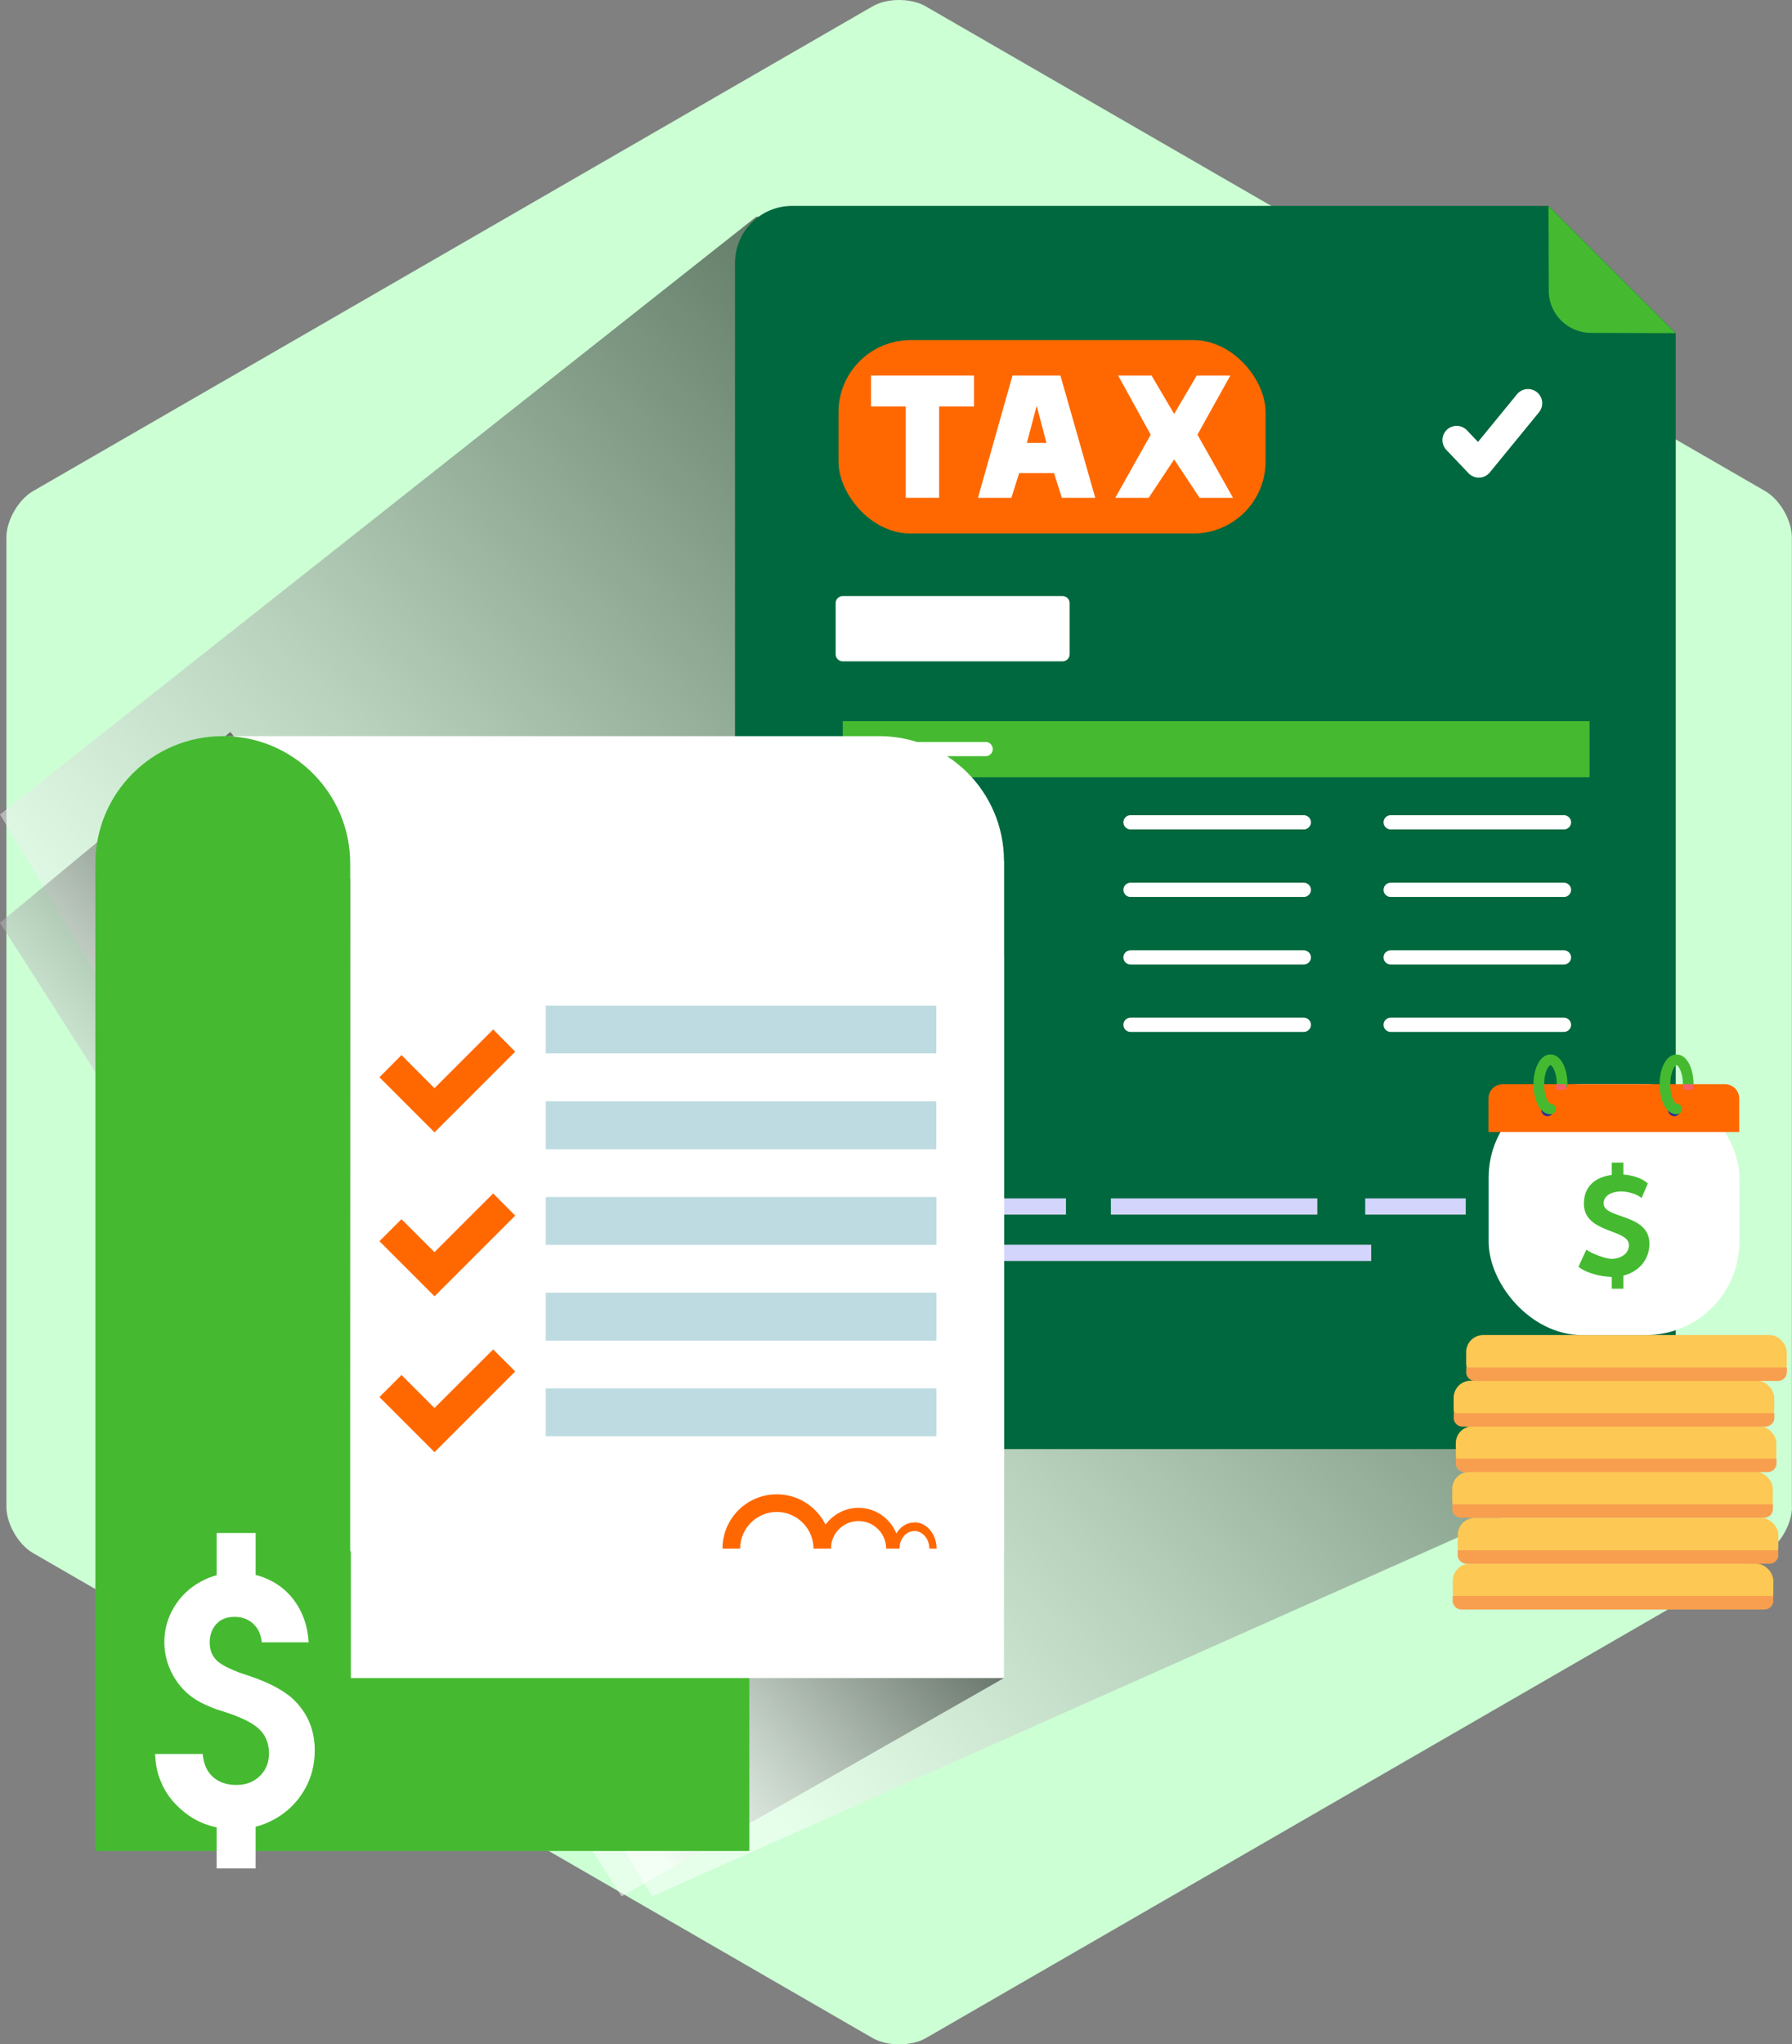 <?xml version="1.0" encoding="UTF-8"?><svg xmlns="http://www.w3.org/2000/svg" xmlns:xlink="http://www.w3.org/1999/xlink" viewBox="0 0 126.05 143.76"><rect x="0" y="0" width="126.05" height="143.76" fill="#808080" stroke="none"/><defs><style>.cls-1{fill:#00683e;}.cls-2{fill:url(#linear-gradient-2);}.cls-2,.cls-3{mix-blend-mode:multiply;opacity:.5;}.cls-4{fill:#2e3192;}.cls-5{fill:#ccffd4;}.cls-6{fill:#bbb4f8;}.cls-7,.cls-8{fill:#fff;}.cls-9{fill:#f89f4f;}.cls-10{fill:#45ba31;}.cls-11{fill:#d3d5fc;}.cls-12{stroke-width:2px;}.cls-12,.cls-13,.cls-14,.cls-15{fill:none;}.cls-12,.cls-13,.cls-8{stroke:#fff;stroke-linejoin:round;}.cls-12,.cls-13,.cls-8,.cls-15{stroke-linecap:round;}.cls-16{fill:#bddbe0;}.cls-17{isolation:isolate;}.cls-18{fill:#fdc854;}.cls-19{fill:#fb9c98;}.cls-13{stroke-width:6.53px;}.cls-20{fill:#f95f6a;}.cls-14{stroke:#bbb4f8;stroke-width:8.78px;}.cls-14,.cls-15{stroke-miterlimit:10;}.cls-21{fill:#ff6800;}.cls-22{fill:#c5c2f9;}.cls-15{stroke:#45ba31;stroke-width:.75px;}.cls-3{fill:url(#linear-gradient);}</style><linearGradient id="linear-gradient" x1="19.05" y1="114.21" x2="86.66" y2="54.5" gradientUnits="userSpaceOnUse"><stop offset=".2" stop-color="#fff"/><stop offset=".3" stop-color="#e5e5e5"/><stop offset=".52" stop-color="#a4a4a4"/><stop offset=".82" stop-color="#3d3d3d"/><stop offset="1" stop-color="#000"/></linearGradient><linearGradient id="linear-gradient-2" x1="17.13" y1="107.51" x2="42.71" y2="84.92" xlink:href="#linear-gradient"/></defs><g class="cls-17"><g id="Layer_2"><path class="cls-5" d="M126.05,105.98c0,1.19-.84,2.65-1.87,3.25l-59.05,34.1c-1.03.59-2.72.59-3.75,0L2.32,109.22c-1.03-.59-1.87-2.06-1.87-3.25V37.79c0-1.19.84-2.65,1.87-3.25L61.37.45c1.03-.6,2.72-.6,3.75,0l59.05,34.09c1.03.6,1.87,2.06,1.87,3.25v68.19Z"/><polygon class="cls-3" points="60.2 15.5 69.5 47.44 116.5 101.9 45.86 133.37 0 57.28 53.2 15.24 60.2 15.5"/><path class="cls-14" d="M116.85,104.98c-.4-3.51-.8-7.01-1.21-10.52"/><path class="cls-22" d="M58.23,25.48c-.75,1.7-2.74,2.46-4.44,1.71-1.7-.75-2.46-2.74-1.71-4.44s2.74-2.46,4.44-1.71c1.7.75,2.46,2.74,1.71,4.44Z"/><path class="cls-1" d="M108.92,14.48h-53.2c-2.22,0-4.02,1.8-4.02,4.02v79.39c0,2.22,1.8,4.02,4.02,4.02h58.13c2.22,0,4.02-1.8,4.02-4.02V23.42l-8.95-8.95Z"/><path class="cls-10" d="M108.92,14.48l.02,5.97c0,1.63,1.33,2.95,2.96,2.96l5.97.02-8.95-8.95Z"/><polyline class="cls-12" points="102.46 30.95 104.02 32.59 107.48 28.36"/><rect class="cls-11" x="65.83" y="87.54" width="30.62" height="1.14"/><rect class="cls-11" x="96.03" y="84.28" width="7.07" height="1.14"/><rect class="cls-11" x="65.83" y="84.28" width="9.15" height="1.14"/><rect class="cls-11" x="78.13" y="84.28" width="14.52" height="1.14" transform="translate(170.79 169.7) rotate(180)"/><path class="cls-6" d="M60.93,84.14h1.19c.96,0,1.75.78,1.75,1.75v1.19c0,.96-.78,1.75-1.75,1.75h-1.19c-.96,0-1.75-.78-1.75-1.75v-1.19c0-.96.78-1.75,1.75-1.75Z"/><polyline class="cls-13" points="60.48 86.43 61.27 87.21 62.73 85.75"/><rect class="cls-10" x="59.28" y="50.72" width="52.53" height="3.94"/><line class="cls-8" x1="60.84" y1="57.83" x2="65.68" y2="57.83"/><line class="cls-8" x1="60.84" y1="62.58" x2="65.68" y2="62.58"/><line class="cls-8" x1="60.84" y1="67.33" x2="65.68" y2="67.33"/><line class="cls-8" x1="60.84" y1="72.07" x2="65.68" y2="72.07"/><line class="cls-8" x1="79.52" y1="57.83" x2="91.71" y2="57.83"/><line class="cls-8" x1="79.52" y1="62.58" x2="91.71" y2="62.58"/><line class="cls-8" x1="79.52" y1="67.33" x2="91.71" y2="67.33"/><line class="cls-8" x1="79.52" y1="72.07" x2="91.71" y2="72.07"/><line class="cls-8" x1="97.82" y1="57.83" x2="110.01" y2="57.83"/><line class="cls-8" x1="97.82" y1="62.58" x2="110.01" y2="62.58"/><line class="cls-8" x1="97.82" y1="67.33" x2="110.01" y2="67.33"/><line class="cls-8" x1="97.82" y1="72.07" x2="110.01" y2="72.07"/><line class="cls-8" x1="63.55" y1="52.68" x2="69.33" y2="52.68"/><rect class="cls-8" x="59.28" y="42.42" width="15.46" height="3.59"/><rect class="cls-21" x="58.98" y="23.92" width="30.04" height="13.6" rx="5.07" ry="5.07"/><path class="cls-7" d="M61.27,28.59v-2.18h7.24v2.18h-2.45v6.42h-2.35v-6.42h-2.45Z"/><path class="cls-7" d="M74.59,26.41l2.45,8.6h-2.35l-.55-1.74h-2.45l-.55,1.74h-2.35l2.43-8.6h3.36ZM72.23,31.15h1.38l-.69-2.61-.69,2.61Z"/><path class="cls-7" d="M86.54,26.41l-2.31,4.16,2.5,4.44h-2.35l-1.79-2.7-1.79,2.7h-2.35l2.49-4.44-2.29-4.16h2.35l1.59,2.7,1.59-2.7h2.35Z"/><path class="cls-19" d="M49.22,58.05c-.38-1.29-1.06-1.71-1.21-1.66-.21.07-.09,1,.55,1.51.45.36.26.31.66.15Z"/><rect class="cls-18" x="102.15" y="103.51" width="22.55" height="3.22" rx="1.2" ry="1.2"/><path class="cls-9" d="M102.15,106.12c0,.34.28.62.62.62h21.32c.34,0,.62-.28.62-.62v-.33h-22.55v.33Z"/><rect class="cls-18" x="102.4" y="100.3" width="22.55" height="3.22" rx="1.2" ry="1.2"/><path class="cls-9" d="M102.4,102.91c0,.34.28.62.62.62h21.32c.34,0,.62-.28.62-.62v-.33h-22.55v.33Z"/><rect class="cls-18" x="102.25" y="97.1" width="22.55" height="3.22" rx="1.2" ry="1.2"/><path class="cls-9" d="M102.25,99.71c0,.34.28.62.62.62h21.32c.34,0,.62-.28.62-.62v-.33h-22.55v.33Z"/><rect class="cls-18" x="103.13" y="93.89" width="22.55" height="3.22" rx="1.2" ry="1.2"/><path class="cls-9" d="M103.13,96.5c0,.34.28.62.62.62h21.32c.34,0,.62-.28.62-.62v-.33h-22.55v.33Z"/><rect class="cls-18" x="102.19" y="109.96" width="22.55" height="3.22" rx="1.2" ry="1.2" transform="translate(226.93 223.15) rotate(-180)"/><path class="cls-9" d="M124.74,112.57c0,.34-.28.62-.62.62h-21.32c-.34,0-.62-.28-.62-.62v-.33h22.55v.33Z"/><rect class="cls-18" x="102.53" y="106.74" width="22.55" height="3.22" rx="1.2" ry="1.2" transform="translate(227.62 216.71) rotate(180)"/><path class="cls-9" d="M125.09,109.35c0,.34-.28.62-.62.62h-21.32c-.34,0-.62-.28-.62-.62v-.33h22.55v.33Z"/><rect class="cls-7" x="104.71" y="76.25" width="17.64" height="17.64" rx="6.57" ry="6.57"/><path class="cls-21" d="M121.34,76.25h-15.64c-.55,0-1,.45-1,1v2.36h17.64v-2.36c0-.55-.45-1-1-1Z"/><path class="cls-4" d="M109.29,78.06c0-.24-.2-.44-.44-.44s-.44.2-.44.44.2.44.44.44.44-.2.44-.44Z"/><path class="cls-4" d="M118.21,78.06c0-.24-.2-.44-.44-.44s-.44.2-.44.44.2.44.44.44.44-.2.44-.44Z"/><path class="cls-15" d="M117.93,77.99c-.45,0-.82-.78-.82-1.73s.37-1.73.82-1.73.82.78.82,1.73"/><rect class="cls-20" x="118.39" y="76.25" width=".7" height=".38"/><path class="cls-15" d="M109.06,77.99c-.45,0-.82-.78-.82-1.73s.37-1.73.82-1.73.82.78.82,1.73"/><rect class="cls-20" x="109.47" y="76.25" width=".7" height=".38"/><path class="cls-10" d="M114.19,89.72v.91h-.82v-.83c-.78-.02-1.75-.25-2.34-.71l.55-1.2c.38.26,1.32.64,1.78.64.58,0,1.22-.32,1.22-.97,0-1.15-3.17-.8-3.17-2.91,0-1.27.87-1.88,1.96-2.02v-.87h.82v.84c.62.05,1.28.23,1.72.63l-.44,1.02c-.34-.29-1-.46-1.44-.46-.52,0-1.23.21-1.23.84,0,1.12,3.22.68,3.22,2.84,0,1.16-.79,1.98-1.83,2.24Z"/><polyline class="cls-2" points="43.72 133.37 70.62 118.01 16.2 51.48 0 64.89"/><path class="cls-7" d="M70.62,60.55c0-4.85-3.93-8.78-8.78-8.78H15.67c4.95,0,8.96,4.01,8.96,8.96v48.36h46v-48.54Z"/><path class="cls-10" d="M24.63,109.09v-48.36c0-4.95-4.01-8.96-8.96-8.96h0c-4.95,0-8.96,4.01-8.96,8.96v69.44h46v-21.08h-28.08Z"/><path class="cls-7" d="M20.31,119.24c-.6-.48-1.48-.93-2.64-1.33l-.74-.25c-.15-.05-.28-.1-.41-.16-.59-.24-1.03-.48-1.29-.74-.32-.32-.48-.73-.48-1.25s.16-.96.47-1.3c.32-.34.73-.5,1.24-.5.02,0,.04,0,.06,0,.52,0,.95.17,1.29.48.35.32.55.76.6,1.31h3.3c-.05-.94-.3-1.78-.74-2.53-.45-.75-1.05-1.34-1.81-1.75-.37-.2-.76-.36-1.18-.46v-2.95h-2.74v2.97h0c-.4.11-.78.26-1.15.47-.78.43-1.4,1.03-1.85,1.78-.45.75-.68,1.57-.68,2.45,0,.82.2,1.59.6,2.32.4.73.94,1.31,1.63,1.74.35.22.83.44,1.43.67.09.02.32.1.69.22.22.07.42.14.6.21.72.28,1.26.56,1.62.87.53.45.79,1.05.79,1.8,0,.64-.21,1.17-.64,1.59-.43.42-.98.63-1.64.63-.04,0-.08,0-.12,0-.63-.02-1.16-.21-1.56-.58-.42-.39-.65-.93-.7-1.6h-3.35c.04.78.17,1.43.4,1.92.24.62.61,1.18,1.11,1.68.8.82,1.74,1.34,2.82,1.56v2.89h2.74v-2.93c.48-.12.93-.31,1.38-.56.86-.49,1.54-1.16,2.04-2.01.5-.85.74-1.78.74-2.8,0-1.58-.61-2.87-1.82-3.87Z"/><polygon class="cls-7" points="70.62 67.26 58.25 67.26 24.68 67.26 24.68 118.01 70.62 118.01 70.62 85.78 70.62 73.4 70.62 67.26"/><rect class="cls-16" x="38.39" y="77.45" width="27.47" height="3.37"/><rect class="cls-16" x="38.39" y="84.18" width="27.48" height="3.37"/><rect class="cls-16" x="38.39" y="90.91" width="27.48" height="3.37"/><rect class="cls-16" x="38.39" y="97.64" width="27.48" height="3.37"/><rect class="cls-16" x="38.39" y="70.72" width="27.47" height="3.36"/><polygon class="cls-21" points="36.24 73.96 34.69 72.4 30.56 76.53 28.24 74.2 26.69 75.76 30.56 79.63 30.56 79.63 30.57 79.63 36.24 73.96"/><polygon class="cls-21" points="36.24 85.49 34.69 83.93 30.56 88.06 28.24 85.74 26.69 87.29 30.56 91.16 30.56 91.16 30.57 91.16 36.24 85.49"/><polygon class="cls-21" points="36.24 96.45 34.69 94.9 30.56 99.02 28.24 96.7 26.69 98.25 30.56 102.12 30.56 102.12 30.57 102.12 36.24 96.45"/><path class="cls-21" d="M64.31,107.07c-.52,0-.98.3-1.26.77-.43-1.05-1.46-1.8-2.66-1.8-.95,0-1.8.47-2.32,1.18-.63-1.26-1.93-2.13-3.43-2.13-2.11,0-3.82,1.71-3.82,3.82h1.24c0-1.42,1.16-2.58,2.58-2.58s2.58,1.16,2.58,2.58h1.24c0-.06,0-.12,0-.19.09-.98.92-1.75,1.93-1.75,1.07,0,1.94.87,1.94,1.94h.94c0-.69.47-1.24,1.05-1.24s1.05.56,1.05,1.24h.51c0-1.02-.7-1.85-1.56-1.85Z"/></g></g></svg>